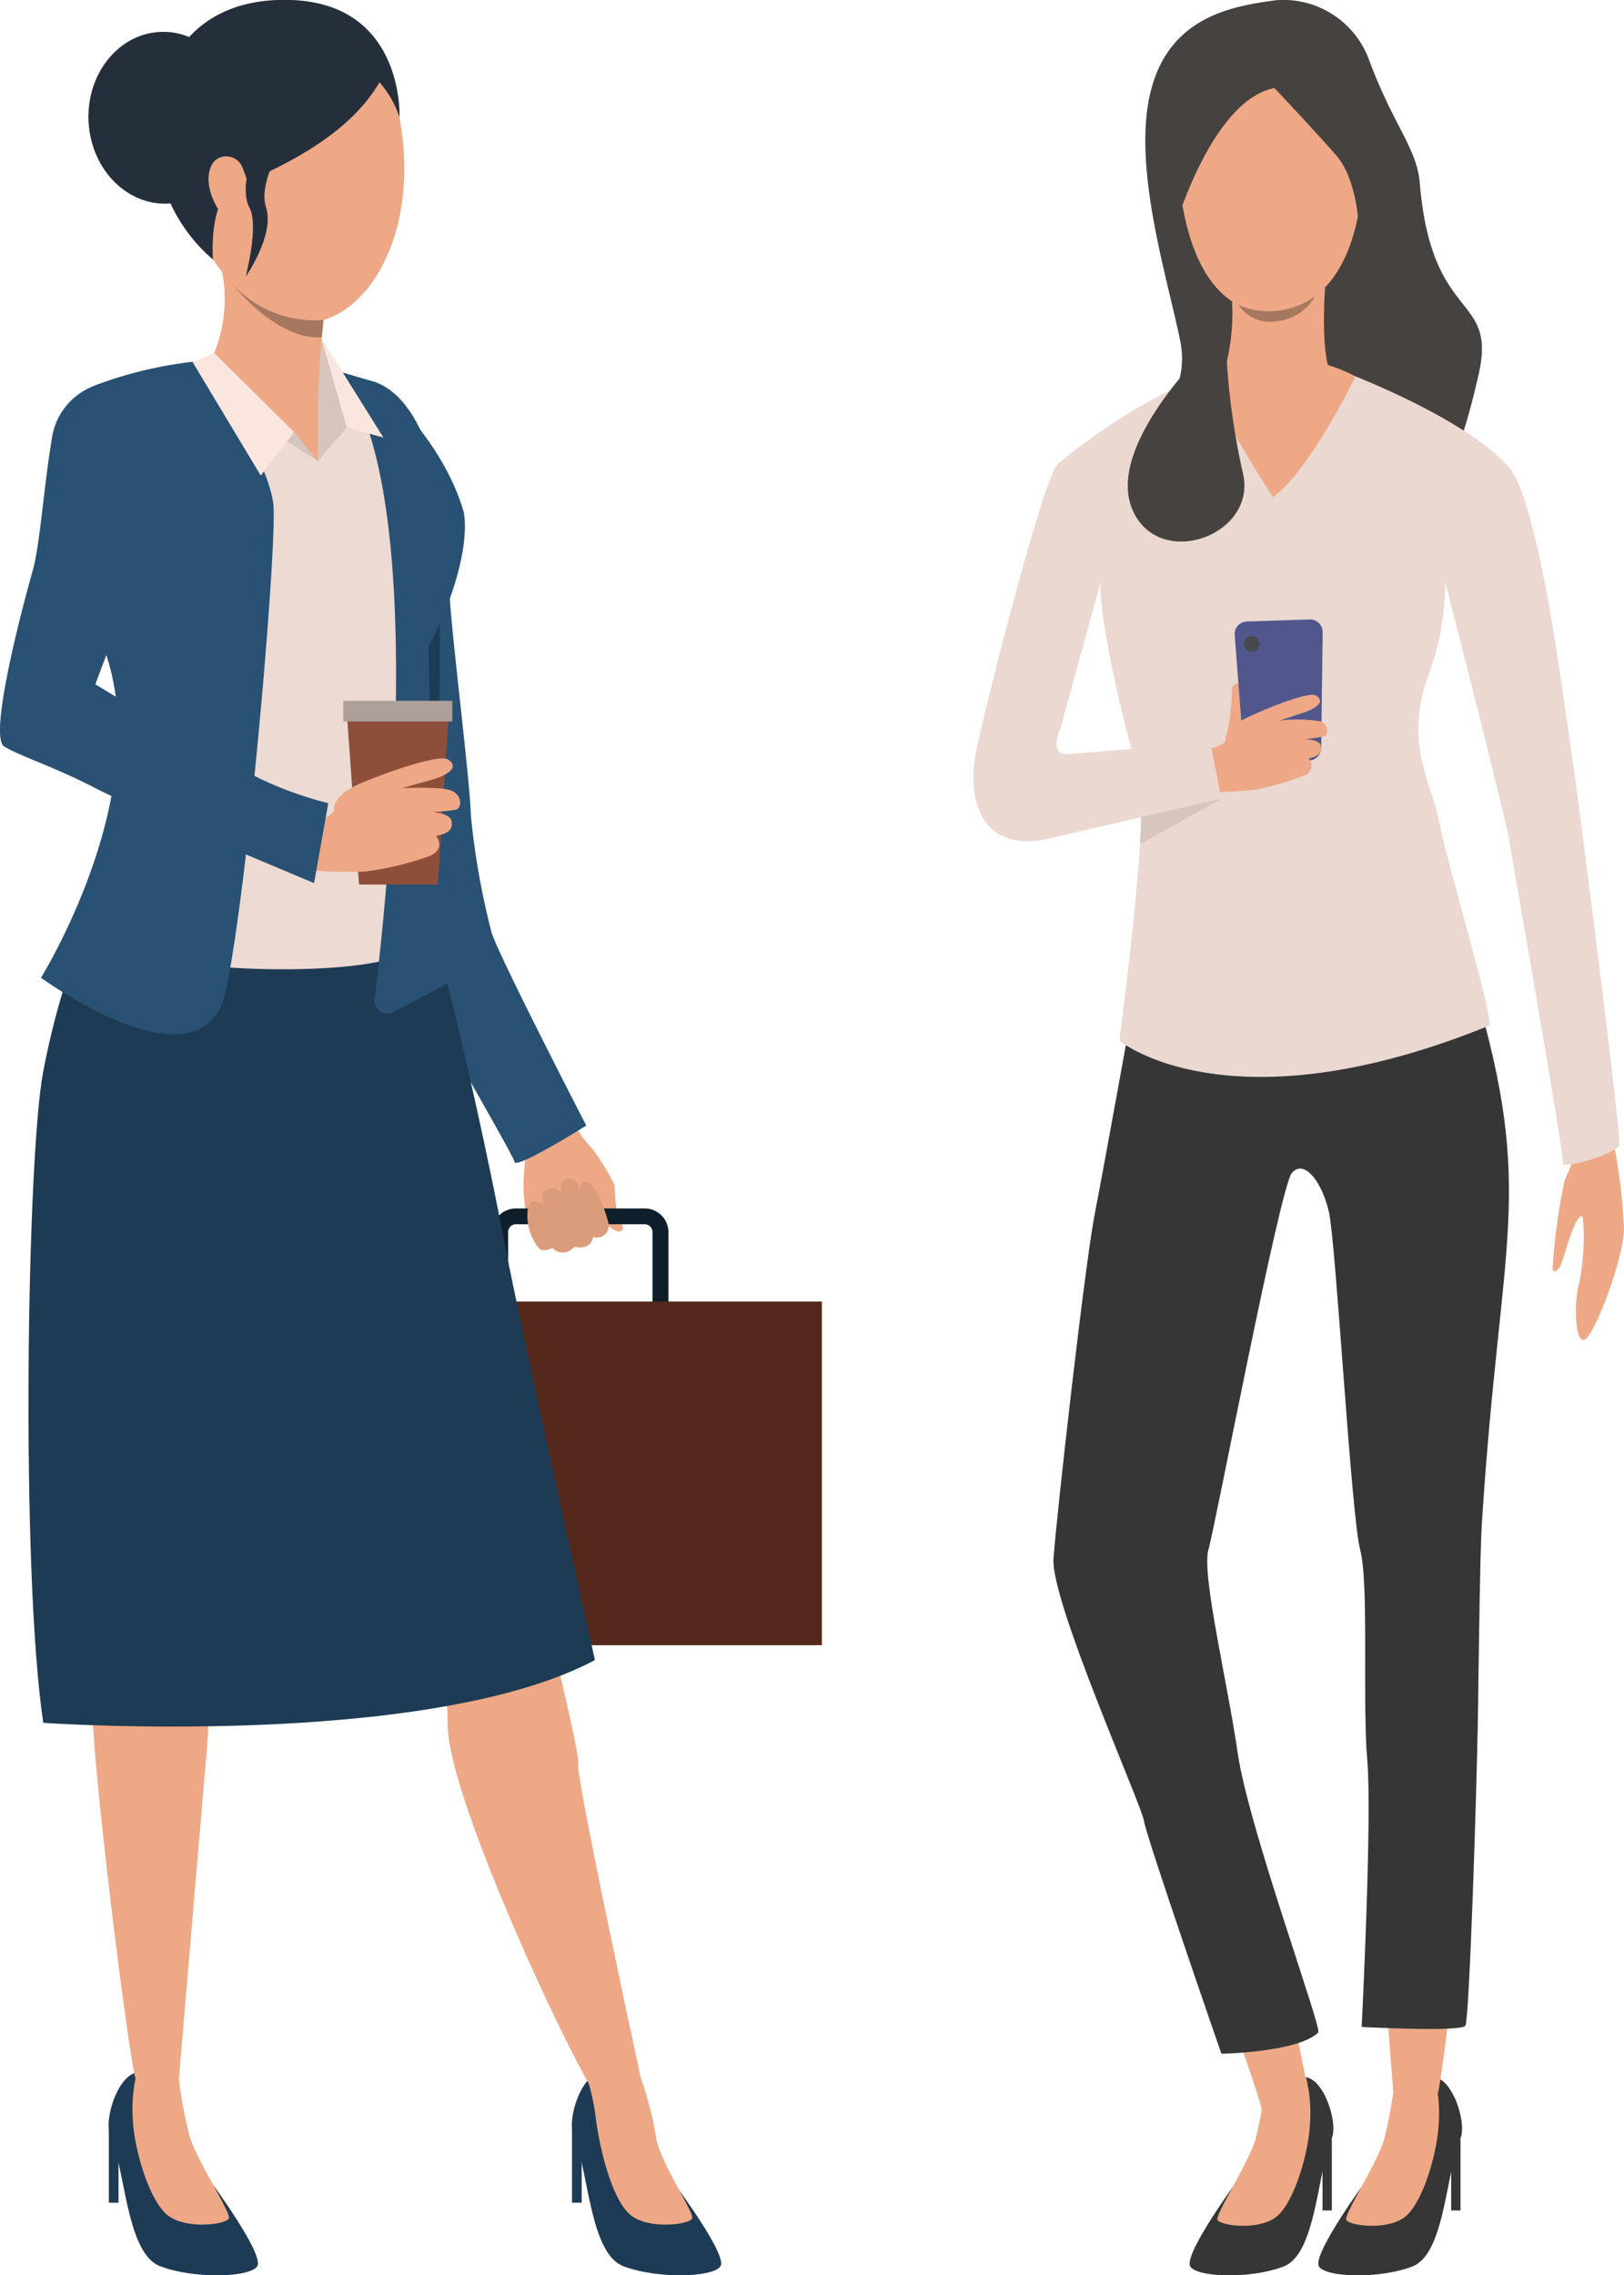 <svg xmlns="http://www.w3.org/2000/svg" xmlns:xlink="http://www.w3.org/1999/xlink" width="112.247" height="157.213" viewBox="0 0 112.247 157.213">
  <defs>
    <clipPath id="clip-path">
      <rect id="長方形_254154" data-name="長方形 254154" width="56.807" height="157.213" fill="none"/>
    </clipPath>
    <clipPath id="clip-path-2">
      <rect id="長方形_254150" data-name="長方形 254150" width="44.967" height="157.213" fill="none"/>
    </clipPath>
  </defs>
  <g id="グループ_26107" data-name="グループ 26107" transform="translate(-978.59 -4644.535)">
    <g id="グループ_26066" data-name="グループ 26066" transform="translate(978.59 4644.535)" clip-path="url(#clip-path)">
      <path id="パス_70374" data-name="パス 70374" d="M121.628,257.662a4.443,4.443,0,0,1,.927,1.264,7.3,7.3,0,0,0,1.117,1.488,16.97,16.97,0,0,1,1.569,2.55,12.841,12.841,0,0,0,.155,1.919c.176.382.629,1.113.286,1.249s-.934-.41-.934-.41a.52.52,0,0,1-.124.568.913.913,0,0,1-.891.246s-.1.452-.36.571a1.165,1.165,0,0,1-.93.092,1.064,1.064,0,0,1-.618.378.974.974,0,0,1-.889-.287s-.634.295-.919.029a3.23,3.23,0,0,1-.508-.87,11.058,11.058,0,0,1-.488-4.878,4.4,4.4,0,0,0-1.264-3.579Z" transform="translate(-82.752 -181.068)" fill="#eea886"/>
      <path id="パス_70375" data-name="パス 70375" d="M125,289.713h-8.9a1.635,1.635,0,0,1-1.639-1.627v-5.57a1.635,1.635,0,0,1,1.639-1.627H125a1.635,1.635,0,0,1,1.639,1.627v5.57A1.635,1.635,0,0,1,125,289.713m-8.9-7.732a.538.538,0,0,0-.539.535v5.57a.538.538,0,0,0,.539.535H125a.538.538,0,0,0,.539-.535v-5.57a.538.538,0,0,0-.539-.535Z" transform="translate(-80.44 -197.391)" fill="#0e1e2b"/>
      <rect id="長方形_254152" data-name="長方形 254152" width="33.384" height="23.742" transform="translate(23.423 89.932)" fill="#54281a"/>
      <path id="パス_70376" data-name="パス 70376" d="M80.962,88.918s-1.69-.009-2.42,5.067.653,7.2.817,9.309,2.661,15.753,2.728,16.356.4,7.862,1.376,9.789,8.128,12.845,8.223,13.391,3.474-1.9,3.474-1.9-5.621-11.679-5.947-13.012-2.588-8.137-2.231-10.214-1-13.535-.87-14.811-1.875-13.2-5.152-13.973" transform="translate(-55.046 -62.486)" fill="#eea886"/>
      <path id="パス_70377" data-name="パス 70377" d="M80.709,88.808s-1.71.024-2.439,5.1a20.612,20.612,0,0,0,.371,9.1c.416,2.078,1.835,14.787,1.9,15.391s1.765,8.265,2.648,10.96c.671,2.05,7.051,12.78,7.146,13.326s4.96-2.507,4.96-2.507-6.238-12.08-6.564-13.413a52.705,52.705,0,0,1-1.416-8.053c-.04-2.475-1.609-14.625-1.477-15.9s-.361-12.27-5.132-14.006" transform="translate(-54.774 -62.408)" fill="#285173"/>
      <path id="パス_70378" data-name="パス 70378" d="M128.119,276.938s-.6-2.306-1.344-2.65-.579.5-.579.5-.152-.837-.847-.79-.444,1.024-.444,1.024a.7.7,0,0,0-.949-.31c-.66.294-.263,1.059-.263,1.059s-.892-.631-1.106.229a3.55,3.55,0,0,0,.774,2.8s.3.3.919-.029a.965.965,0,0,0,1.507-.09s1.175.315,1.29-.663a.833.833,0,0,0,1.042-1.076" transform="translate(-86.096 -192.546)" fill="#db9c7c"/>
      <path id="パス_70379" data-name="パス 70379" d="M140.071,489.334s3.663,4.9,3.161,5.671-4.355.887-6.7,0-2.4-6.623-3.461-9.089c-.444-1.032.506-4.078,1.842-4.3a5.667,5.667,0,0,1,2.79.428s-1.386,3.472,2.369,7.289" transform="translate(-93.436 -338.417)" fill="#1d3b54"/>
      <path id="パス_70380" data-name="パス 70380" d="M140.337,481.841a22.967,22.967,0,0,1,1.052,4.075c.234,1.651,2.61,5.156,2.5,5.6s-3.126.845-4.355-.3-2.019-4.467-2.289-6.455a15.875,15.875,0,0,0-.57-2.766s2.491-1.374,3.663-.155" transform="translate(-96.045 -338.252)" fill="#eea886"/>
      <path id="パス_70381" data-name="パス 70381" d="M32.5,489.422s3.531,4.814,3.029,5.59-4.355.887-6.7,0-2.4-6.623-3.461-9.089c-.444-1.032.506-4.078,1.842-4.3a6.035,6.035,0,0,1,2.9.475s-1.367,3.506,2.387,7.323" transform="translate(-17.749 -338.424)" fill="#1d3b54"/>
      <path id="パス_70382" data-name="パス 70382" d="M34.022,481.67a32.587,32.587,0,0,0,.726,3.879c.446,1.607,2.847,5.265,2.736,5.708s-3.127.845-4.355-.3-2.177-4.452-2.289-6.455a10.579,10.579,0,0,1,.279-3.31,2.744,2.744,0,0,1,2.9.475" transform="translate(-21.658 -337.994)" fill="#eea886"/>
      <path id="パス_70383" data-name="パス 70383" d="M39.031,190.213s3.143,14.515,3.865,18.17,2.743,21.355,2.96,24.365,3.28,14.35,3.136,15.425,4.542,22.668,4.542,22.668a2.834,2.834,0,0,1-3.288.116c-.868-.6-10.282-20.216-10.282-25.59,0-7.429-5.645-16.888-6.359-18.55-6.634-15.441-5.217-20.4-6.083-21.4s-.942.62-1.447,2.841-1.587,21.427-2.237,23.863-.145,10.678-.506,14.834-1.946,22.957-1.946,22.957-1.228,1.909-2.949.05c-.371-.4-2.973-20.943-3.045-25.888s-.149-11.764-.289-13.9c-1.338-20.49-4.625-23.416.553-37.918,9.694-27.152,23.376-2.037,23.376-2.037" transform="translate(-9.022 -126.233)" fill="#eea886"/>
      <path id="パス_70384" data-name="パス 70384" d="M15.747,201.579s-3.311,4.494-5.148,14.095c-1.134,5.925-1.575,34.461,0,45.021,0,0,26.482,1.849,38.13-4.336,0,0-5-22.285-6.313-29.148-1.443-7.557-4.112-19.265-5.061-21.575-1.745-4.246-21.608-4.057-21.608-4.057" transform="translate(-7.608 -141.656)" fill="#1d3b54"/>
      <path id="パス_70385" data-name="パス 70385" d="M133,494.74v5.125h.67V495.9Z" transform="translate(-93.465 -347.671)" fill="#1d3b54"/>
      <path id="パス_70386" data-name="パス 70386" d="M25.3,494.74v5.125h.67V495.9Z" transform="translate(-17.778 -347.671)" fill="#1d3b54"/>
      <path id="パス_70387" data-name="パス 70387" d="M31.628,82.25a34.644,34.644,0,0,0,4.445,1.774c1.146.227,5.59,5.959,6.369,8.051s0,5.231-1.6,8.915-.092,4.912-.825,8.6a85.134,85.134,0,0,0-1.237,13.532c.138,2.047-18.534,2.433-22.795-1.3,0,0,4.283-6.368,4.833-7.277s.092-5.868-.412-7.141-3.859-12.1-3.859-12.1S13.8,86.982,16.277,85.07c2.154-1.66,8.023-2.252,9.077-2.616a18.136,18.136,0,0,1,6.273-.2" transform="translate(-10.71 -57.68)" fill="#eddad3"/>
      <path id="パス_70388" data-name="パス 70388" d="M73.686,87.2l2-2.33L73.95,78.737a40.21,40.21,0,0,0-.264,8.465" transform="translate(-51.714 -55.331)" fill="#d6c5be"/>
      <path id="パス_70389" data-name="パス 70389" d="M44.4,3.1c1.96-.685,9.164-2.365,10.86,6.777S51.872,25.521,47.2,23.792s-7.561-8.051-7.836-12.873S41.928,3.961,44.4,3.1" transform="translate(-27.648 -1.769)" fill="#eea886"/>
      <path id="パス_70390" data-name="パス 70390" d="M52.96,8.1s.352-7.824-7.483-8.1-9.944,6.131-9.3,10.8a11.412,11.412,0,0,0,3.885,7.129s-.282-3.776,1.239-4.757,7.615-2.936,10.272-7.485A6.965,6.965,0,0,1,52.96,8.1" transform="translate(-25.346 0)" fill="#252e3b"/>
      <path id="パス_70391" data-name="パス 70391" d="M31.02,13.1c.144,3.276-2.077,6.034-4.963,6.16s-5.342-2.429-5.486-5.705,2.077-6.034,4.963-6.16S30.875,9.82,31.02,13.1" transform="translate(-14.451 -5.191)" fill="#252e3b"/>
      <path id="パス_70392" data-name="パス 70392" d="M57.112,59.346a77.6,77.6,0,0,0-.521,7.964s-3.428,3.41-7.327-3.981a10.079,10.079,0,0,0,.406-7.2c-1.235-4.151,7.442,3.214,7.442,3.214" transform="translate(-34.619 -38.555)" fill="#eea886"/>
      <path id="パス_70393" data-name="パス 70393" d="M64.586,96.733v3.116l-3.945-2.927Z" transform="translate(-42.615 -67.978)" fill="#eea886"/>
      <path id="パス_70394" data-name="パス 70394" d="M52.776,89.551l-1.638-2.013L45.62,82.079l-1.785,1.707Z" transform="translate(-30.804 -57.68)" fill="#d6c5be"/>
      <path id="パス_70395" data-name="パス 70395" d="M20.746,83.836s4.631,6.976,4.852,10.046-1.721,26.037-3.276,33.42-12.793-.833-12.793-.833,7.551-12.133,4.653-21.848-3.952-13.6-3.952-13.6-.121-4.309,3.267-5.565a28.331,28.331,0,0,1,7.25-1.62" transform="translate(-6.696 -58.914)" fill="#285173"/>
      <path id="パス_70396" data-name="パス 70396" d="M87.274,95.958s.836,2.934-2.418,9.418c0,0,.052,8.3.143,10.892s1.938,11.915,1.938,11.915l-4.446,2.35a.907.907,0,0,1-1.361-.886c.911-7.461,3.876-35.762-2.528-43.37l2.57.752s4.565,3.708,6.1,8.928" transform="translate(-55.237 -60.631)" fill="#285173"/>
      <path id="パス_70397" data-name="パス 70397" d="M50.816,37.071a1.211,1.211,0,0,0-1.787-.509c-.55.409-.871,1.637,0,3.229s3.941,2.7,1.787-2.72" transform="translate(-34.075 -25.546)" fill="#eea886"/>
      <path id="パス_70398" data-name="パス 70398" d="M76.542,84.872l2.526.693L74.8,78.737Z" transform="translate(-52.566 -55.331)" fill="#fae6de"/>
      <path id="パス_70399" data-name="パス 70399" d="M51.8,87.538l-2.307,3L44.784,82.7l1.5-.619Z" transform="translate(-31.471 -57.68)" fill="#fae6de"/>
      <path id="パス_70400" data-name="パス 70400" d="M60.071,68.23l-.111,1.183s-2.727.528-6.293-3.789a7.762,7.762,0,0,0,6.4,2.606" transform="translate(-37.714 -46.116)" fill="#a77860"/>
      <path id="パス_70401" data-name="パス 70401" d="M100.4,145.051s.154,10.36-.483,15.356l-.282-13.73Z" transform="translate(-70.018 -101.932)" fill="#1d3b54"/>
      <path id="パス_70402" data-name="パス 70402" d="M83.548,174.189A17,17,0,0,0,84,171c-.117-.6.718-1.022.824.451s.156,2.409.156,2.409Z" transform="translate(-58.712 -119.778)" fill="#eea886"/>
      <path id="パス_70403" data-name="パス 70403" d="M86.916,177.27H81.466l-.852-11.981h7.069Z" transform="translate(-56.651 -116.154)" fill="#8e4f3a"/>
      <path id="パス_70404" data-name="パス 70404" d="M67.321,179.708s-.045-.916,1.755-1.681c2.391-1.015,5.567-2.018,6.09-1.7.752.451.332,1.016-1.17,1.441s-2,.56-2,.56,2.911-.157,3.548.214.64,1.167.159,1.279a12.14,12.14,0,0,1-1.6.145s1.228.1,1.331.591c.076.367.1.888-1.074,1.056,0,0,.755.9-.452,1.411a20.715,20.715,0,0,1-4.456,1.063,30.8,30.8,0,0,1-6.5-.457l1.423-3.15a3.8,3.8,0,0,0,2.022.04c1.058-.411.93-.81.93-.81" transform="translate(-44.234 -123.867)" fill="#eea886"/>
      <path id="パス_70405" data-name="パス 70405" d="M8.684,88.618a4.591,4.591,0,0,0-5.109,3.953C3,96.037,2.77,99.885,2.233,101.752S-.857,113.11.294,113.8s3.507,1.423,6.215,2.834c2.592,1.351,15.2,6.6,15.2,6.6l.981-5.52a25.307,25.307,0,0,1-4.6-1.638c-2.188-1.067-7.473-4.1-11.5-6.579,0,0,2.523-6.716,3.06-8.164S13.9,90.294,8.684,88.618" transform="translate(0 -62.218)" fill="#285173"/>
      <rect id="長方形_254153" data-name="長方形 254153" width="7.536" height="1.429" transform="translate(23.73 48.42)" fill="#ad9f9a"/>
      <path id="パス_70406" data-name="パス 70406" d="M59.695,33.5s-1.724,2.664-1.171,4.361c.621,1.9-1.407,4.8-1.407,4.8s.932-3.5.271-4.758.11-3.225.11-3.225Z" transform="translate(-40.138 -23.54)" fill="#252e3b"/>
    </g>
    <g id="グループ_26067" data-name="グループ 26067" transform="translate(1045.87 4644.535)">
      <g id="グループ_26047" data-name="グループ 26047" clip-path="url(#clip-path-2)">
        <path id="パス_70347" data-name="パス 70347" d="M137.733,267.115a23.718,23.718,0,0,1-1.085,2.837,41.979,41.979,0,0,0-.824,5.983c-.015.511.343.235.539-.087.113-.185.539-1.783.9-2.622.3-.705.54-.959.649-.715a15.971,15.971,0,0,1-.256,4.542c-.37,1.267-.306,4.256.4,3.878s2.68-5.625,2.7-7.656a39.785,39.785,0,0,0-.671-5.685Z" transform="translate(-95.789 -188.381)" fill="#eea886"/>
        <path id="パス_70348" data-name="パス 70348" d="M47.07.016a6.313,6.313,0,0,1,6.438,4.1c1.706,4.6,3.311,6.11,3.513,8.528.813,9.781,5.348,7.568,4.072,13.207s-2.158,6.491-2.158,6.491L48.091,30.2l-10.984.036s4.3-2.161,3.341-6.765S37.107,11.327,38.454,6.189,44.241.408,47.07.016" transform="translate(-26.169 0)" fill="#464240"/>
        <path id="パス_70349" data-name="パス 70349" d="M53.657,494.448s-3.4,4.7-2.916,5.46,4.192.867,6.45,0,2.311-6.469,3.333-8.877c.427-1.008-.487-3.983-1.774-4.2a5.738,5.738,0,0,0-2.795.464s1.317,3.425-2.3,7.152" transform="translate(-35.752 -343.304)" fill="#363636"/>
        <path id="パス_70350" data-name="パス 70350" d="M60.56,486.871a32.247,32.247,0,0,1-.7,3.789c-.43,1.57-2.741,5.143-2.634,5.576s3.01.825,4.192-.291,2.1-4.349,2.2-6.3a10.483,10.483,0,0,0-.269-3.232,2.61,2.61,0,0,0-2.795.464" transform="translate(-40.357 -342.88)" fill="#eea886"/>
        <path id="パス_70351" data-name="パス 70351" d="M82.5,501.178v5.006h-.645v-3.869Z" transform="translate(-57.726 -353.452)" fill="#363636"/>
        <path id="パス_70352" data-name="パス 70352" d="M83.837,494.448s-3.4,4.7-2.916,5.46,4.192.867,6.45,0,2.311-6.469,3.332-8.877c.428-1.008-.487-3.983-1.774-4.2a5.737,5.737,0,0,0-2.795.464s1.316,3.425-2.3,7.152" transform="translate(-57.036 -343.304)" fill="#363636"/>
        <path id="パス_70353" data-name="パス 70353" d="M90.739,486.871a32.283,32.283,0,0,1-.7,3.789c-.43,1.57-2.741,5.143-2.634,5.576s3.01.825,4.192-.291,2.1-4.349,2.2-6.3a10.476,10.476,0,0,0-.269-3.232,2.61,2.61,0,0,0-2.795.464" transform="translate(-61.64 -342.88)" fill="#eea886"/>
        <path id="パス_70354" data-name="パス 70354" d="M112.677,501.178v5.006h-.645v-3.869Z" transform="translate(-79.01 -353.452)" fill="#363636"/>
        <path id="パス_70355" data-name="パス 70355" d="M24.9,190.278s-2.572,14.269-3.267,17.838-2.641,20.858-2.849,23.8,6.341,17.079,6.75,18.055c6.853,16.327,7.644,20.021,7.644,20.021s2.25,1.42,3.289-.274c.316-.516-4.218-19.237-4.966-24.432-.695-4.83-2.5-12.289-2.015-13.984s4.935-25.058,5.769-26.038,2.085.56,2.571,2.73,1.528,20.928,2.154,23.308.14,10.429.487,14.489S42.267,268.8,42.267,268.8s2.8.5,3.078.053,2.7-21.046,2.772-25.876.144-11.49.278-13.579c1.288-20.013,3.719-22.631-.532-37.036-10.4-35.244-22.958-2.081-22.958-2.081" transform="translate(-13.247 -124.219)" fill="#eea886"/>
        <path id="パス_70356" data-name="パス 70356" d="M24.9,190.278s-2.572,14.269-3.267,17.838-2.641,20.858-2.849,23.8,6.116,17.079,6.255,18.128,5.347,16.078,5.347,16.078,5.261-.091,6.695-1.463c.289-.276-4.831-14.18-5.579-19.375-.695-4.83-2.5-12.289-2.015-13.984s4.935-25.058,5.769-26.038,2.085.56,2.571,2.73,1.528,20.928,2.154,23.308.14,10.429.487,14.489-.385,18.483-.385,18.483,6.89.364,7.168-.087.791-16.381.861-21.21.144-11.49.278-13.579c1.288-20.013,3.719-22.631-.532-37.036-10.4-35.244-22.958-2.081-22.958-2.081" transform="translate(-13.247 -124.219)" fill="#363636"/>
        <path id="パス_70357" data-name="パス 70357" d="M35.649,129.774c.4-.163-2.817-10.878-3.455-14.081-.575-2.887-2.536-5.533-.621-10.455A18.419,18.419,0,0,0,32.6,99.09s4.141,16.132,4.419,17.812,3.874,22.156,3.73,22.389c-.274.442,3.247-.472,3.892-1.206.215-.245-3.1-26.362-3.667-29.656-.176-1.021-1.9-15-4.015-17.305-3.475-3.78-12.6-7-12.6-7s-2.5-1.353-6.9.047A41.011,41.011,0,0,0,5.82,90.983c-1.066,1.12-5.329,18-5.7,20.182-.35,2.056-.213,6.38,4.448,5.829l12.579-2.9-.781-3.862-9.429.751c-1.924.331-1-1.37-.756-2.316.241-.927,2.607-9.516,2.607-9.516-.138,2.38,1.644,10.193,2.572,12.9s-1.122,17.189-1.262,18.775c0,0,7.573,6.264,25.551-1.049" transform="translate(0 -58.913)" fill="#ead8d1"/>
        <path id="パス_70358" data-name="パス 70358" d="M65.347,85.2s-3.1,6.45-5.694,8.339c0,0-4.666-7.041-4.428-8.665,0,0,5.167-2.309,10.121.326" transform="translate(-38.941 -59.195)" fill="#eea886"/>
        <path id="パス_70359" data-name="パス 70359" d="M59.4,163.84a19.13,19.13,0,0,0,.364-3.124c-.114-.486.851-.976.985.228s.206,1.968.206,1.968Z" transform="translate(-41.89 -112.975)" fill="#eea886"/>
        <path id="パス_70360" data-name="パス 70360" d="M62.77,155.1l3.625-.149a.876.876,0,0,0,.837-.867l.1-7.991a.876.876,0,0,0-.9-.889l-4.339.143a.876.876,0,0,0-.841.946l.617,8a.874.874,0,0,0,.905.81" transform="translate(-43.193 -102.404)" fill="#51578c"/>
        <path id="パス_70361" data-name="パス 70361" d="M49.467,165.945s-.067-.75,1.361-1.435c1.9-.911,4.428-1.838,4.86-1.6.622.345.3.821-.9,1.219s-1.594.525-1.594.525a9.941,9.941,0,0,1,2.871.058c.527.283.556.935.172,1.042a9.668,9.668,0,0,1-1.291.172s.994.038,1.094.44c.073.3.11.724-.832.9a.7.7,0,0,1-.319,1.17,16.517,16.517,0,0,1-3.562,1.019,39.959,39.959,0,0,1-5.9.078l1.679-2.863a4.767,4.767,0,0,0,1.578-.147c.869-.3.781-.581.781-.581" transform="translate(-32.039 -114.865)" fill="#eea886"/>
        <path id="パス_70362" data-name="パス 70362" d="M37.473,174.1l.781,3.862-8.015,1.849-.309-5.11Z" transform="translate(-21.107 -122.781)" fill="#ead8d1"/>
        <path id="パス_70363" data-name="パス 70363" d="M44.727,187.2l-5.619,3.146c.039-.656.067-1.284.08-1.869Z" transform="translate(-27.581 -132.021)" fill="#d6c6bf"/>
        <path id="パス_70364" data-name="パス 70364" d="M55.157,9.064s6.268.911,5.35,10.23-6.45,8.58-6.819,8.572-5.55.194-6-11.178c0,0-.209-8.409,7.467-7.624" transform="translate(-33.633 -6.356)" fill="#eea886"/>
        <path id="パス_70365" data-name="パス 70365" d="M65.395,66.354s-.388,4.848.539,6.3S65.141,76.078,61.6,75.4s-3.337-2.7-3.337-2.7a14.892,14.892,0,0,0,.7-5.386c-.29-2.394,6.433-.966,6.433-.966" transform="translate(-41.086 -46.497)" fill="#eea886"/>
        <path id="パス_70366" data-name="パス 70366" d="M52.949,8.916s2.929,3.1,4.289,4.671,1.517,4.6,1.517,4.6a7.306,7.306,0,0,0,1.333-6.1c-.958-3.283-3.226-9.67-8.966-7.708s-5.953,10.6-5.279,14.88c0,0,2.576-9.453,7.106-10.345" transform="translate(-32.142 -2.83)" fill="#464240"/>
        <path id="パス_70367" data-name="パス 70367" d="M62.21,70.091a5.443,5.443,0,0,0,5.27-.606A3.394,3.394,0,0,1,64.845,71.2a2.592,2.592,0,0,1-2.635-1.109" transform="translate(-43.873 -49.004)" fill="#a77860"/>
        <path id="パス_70368" data-name="パス 70368" d="M42.956,77.276S34.332,85,36.57,89.826c1.91,4.115,8.684,1.591,7.566-2.721a48.855,48.855,0,0,1-1.18-9.829" transform="translate(-25.529 -54.498)" fill="#464240"/>
        <path id="パス_70369" data-name="パス 70369" d="M64.511,149.618a.539.539,0,1,1-.539-.543.54.54,0,0,1,.539.543" transform="translate(-44.736 -105.134)" fill="#48484d"/>
      </g>
    </g>
  </g>
</svg>
